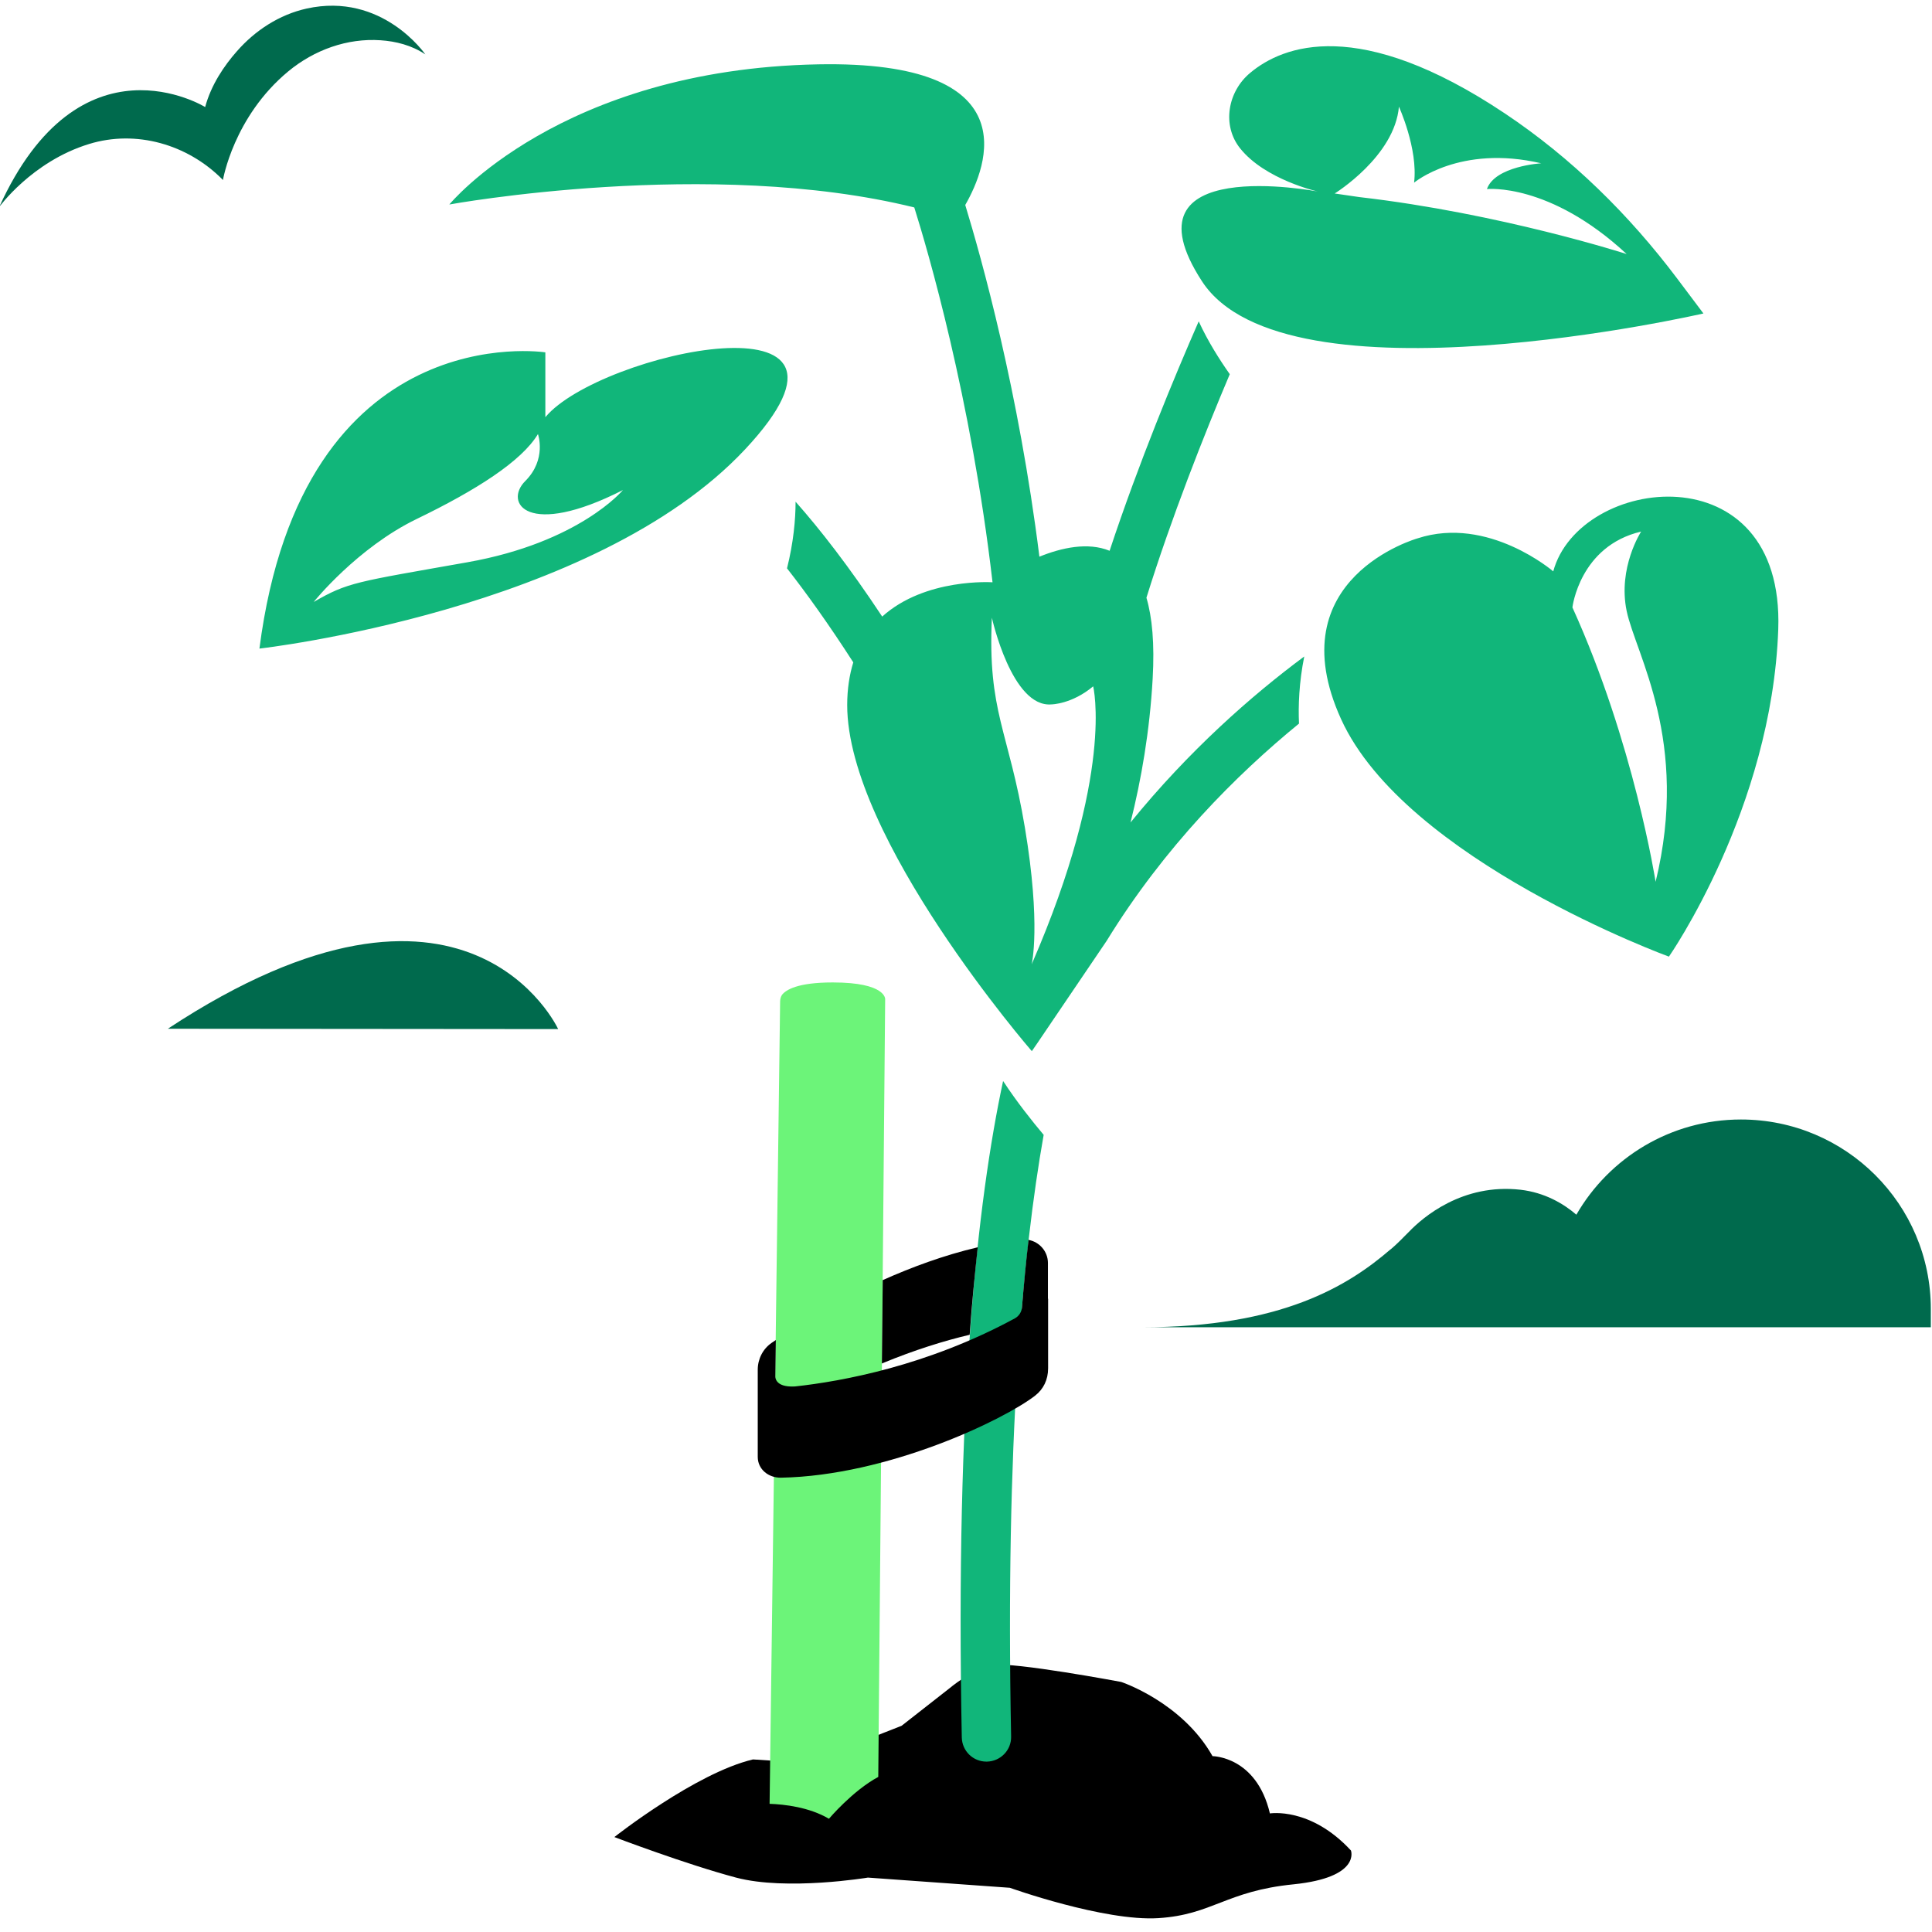 <svg width="100" height="100" viewBox="0 0 100 100" fill="none" xmlns="http://www.w3.org/2000/svg">
<rect x="0" y="0" width="100" height="100" fill="#333333" stroke="none"/>
<g clip-path="url(#clip0_5682_6427)">
<rect width="100" height="100" fill="white"/>
<path d="M31.8 95.086C31.8 95.086 35.996 91.773 38.974 91.068L41.774 91.246L46.667 89.326L49.118 87.407C49.118 87.407 50.344 86.362 51.39 86.183C52.437 86.005 58.036 87.058 58.036 87.058C58.036 87.058 61.185 88.103 62.76 90.898C62.76 90.898 65.032 90.898 65.73 93.863C65.73 93.863 67.831 93.514 69.925 95.782C69.925 95.782 70.453 97.175 66.955 97.532C63.457 97.88 62.76 99.104 59.96 99.282C57.16 99.46 52.267 97.711 52.267 97.711L44.923 97.184C44.923 97.184 40.727 97.88 38.098 97.184C35.477 96.487 31.8 95.086 31.8 95.086Z" fill="black"/>
<path d="M43.102 50.851C41.281 50.851 40.685 51.233 40.481 51.488C40.413 51.581 40.387 51.7 40.379 51.819L39.834 93.366C40.6 93.392 41.885 93.536 42.906 94.139C42.906 94.139 44.131 92.687 45.459 91.973L45.816 51.717C45.816 51.717 45.876 50.851 43.102 50.851Z" fill="#6CF479"/>
<path d="M71.984 64.664C72.316 64.384 72.614 64.07 72.921 63.764C73.644 63.008 75.695 61.241 78.699 61.581C79.95 61.725 80.92 62.294 81.592 62.872C83.286 59.933 86.468 57.945 90.111 57.945C95.54 57.945 99.939 62.337 99.939 67.757V68.699H59.117C66.325 68.699 69.78 66.559 71.976 64.664H71.984Z" fill="#006A4D"/>
<path d="M28.89 53.265C28.89 53.265 24.184 43.037 8.688 53.248L28.89 53.265Z" fill="#006A4D"/>
<path d="M-0.061 10.74C-0.061 10.74 1.641 8.362 4.611 7.453C7.045 6.705 9.7 7.47 11.496 9.271L11.539 9.321C11.539 9.321 12.083 6.043 14.925 3.69C16.262 2.585 17.972 1.965 19.699 2.084C20.474 2.135 21.308 2.339 22.014 2.815C22.014 2.815 19.793 -0.43 15.862 0.445C14.457 0.759 13.206 1.574 12.262 2.653C11.607 3.392 10.926 4.395 10.619 5.541C10.619 5.541 4.126 1.523 -0.052 10.74H-0.061Z" fill="#006A4D"/>
<path d="M51.918 55.962C50.582 62.197 49.442 72.629 49.782 89.932C49.799 90.629 50.361 91.181 51.059 91.181H51.084C51.79 91.164 52.352 90.586 52.335 89.881C52.037 74.642 52.931 64.882 54.02 58.74C53.441 58.052 52.633 57.041 51.927 55.962H51.918ZM80.401 29.578C80.401 29.578 77.031 26.673 73.38 27.863C73.38 27.863 66.087 29.91 69.415 37.224C72.742 44.529 86.383 49.515 86.383 49.515C86.383 49.515 91.71 41.879 92.042 32.577C92.374 23.275 81.728 24.601 80.392 29.587L80.401 29.578ZM85.694 45.642C85.694 45.642 84.571 38.447 81.388 31.439C81.388 31.439 81.762 28.262 84.945 27.514C84.945 27.514 83.728 29.383 84.196 31.626C84.664 33.868 87.472 38.353 85.694 45.642ZM88.162 16.216L86.809 14.416C84.315 11.103 81.337 8.172 77.89 5.87C70.334 0.824 66.402 2.353 64.709 3.772C63.543 4.74 63.236 6.49 64.189 7.679C65.483 9.302 68.206 9.913 68.206 9.913C68.206 9.913 57.892 7.917 62.215 14.56C66.538 21.203 88.17 16.225 88.17 16.225L88.162 16.216ZM72.401 5.505C72.401 5.505 73.406 7.696 73.193 9.455C73.193 9.455 75.559 7.467 79.771 8.452C79.771 8.452 77.38 8.597 76.963 9.786C76.963 9.786 80.197 9.438 84.196 13.15C84.196 13.15 77.669 11.043 70.368 10.202L69.083 10.015C69.083 10.015 72.197 8.096 72.41 5.505H72.401ZM28.227 21.585V18.238C28.227 18.238 15.657 16.284 13.428 33.571C13.428 33.571 30.745 31.617 38.566 23.258C46.387 14.9 31.026 18.238 28.235 21.585H28.227ZM24.193 29.103C18.389 30.131 18.015 30.131 16.236 31.158C16.236 31.158 18.483 28.355 21.572 26.86C24.661 25.365 27.001 23.87 27.844 22.468C27.844 22.468 28.312 23.777 27.188 24.898C26.065 26.019 27.282 27.888 32.243 25.365C32.243 25.365 29.997 28.075 24.193 29.103ZM58.513 42.584C59.075 40.341 59.509 37.844 59.662 35.125C59.764 33.316 59.637 31.948 59.339 30.938C60.624 26.809 62.326 22.502 63.653 19.368C63.126 18.62 62.521 17.669 62.045 16.633C60.802 19.47 58.939 23.955 57.433 28.508C56.309 28.049 54.948 28.347 53.799 28.814C52.727 20.226 50.795 13.345 49.961 10.61C51.127 8.58 53.246 3.126 42.353 3.33C28.984 3.585 23.257 10.585 23.257 10.585C23.257 10.585 36.745 8.121 47.323 10.737C47.987 12.844 50.267 20.574 51.373 30.139C51.373 30.139 47.893 29.901 45.663 31.914C43.936 29.306 42.438 27.387 41.179 25.968C41.179 26.894 41.068 28.092 40.736 29.417C41.732 30.691 42.881 32.288 44.166 34.284C43.97 34.922 43.851 35.652 43.851 36.493C43.851 43.382 53.407 54.408 53.407 54.408C53.407 54.408 53.51 54.264 53.688 54L57.279 48.7C60.275 43.824 63.994 40.103 67.236 37.453C67.194 36.552 67.236 35.329 67.508 33.979C64.785 36 61.543 38.846 58.513 42.575V42.584ZM53.399 49.914C53.399 49.914 53.892 47.893 53.05 42.847C52.208 37.801 51.11 36.858 51.34 31.974C51.34 31.974 52.369 36.646 54.429 36.459C54.429 36.459 55.475 36.45 56.582 35.525C56.582 35.525 57.705 40.01 53.399 49.914Z" fill="#11B67A"/>
<path d="M54.241 67.226V65.374C54.241 64.771 53.799 64.279 53.237 64.177C53.109 65.264 52.999 66.428 52.897 67.668C52.88 67.906 52.735 68.127 52.531 68.237C48.004 70.692 43.578 71.499 41.145 71.763C40.055 71.822 40.132 71.219 40.132 71.219L40.157 69.359C40.081 69.409 40.013 69.46 39.945 69.503C39.485 69.817 39.221 70.344 39.221 70.896V75.407C39.221 76.052 39.775 76.494 40.421 76.485C45.961 76.383 51.969 73.487 53.578 72.238C54.003 71.907 54.25 71.423 54.25 70.82V67.218L54.241 67.226ZM50.608 64.559C48.863 64.967 47.195 65.587 45.689 66.258L45.646 70.573C47.348 69.868 48.897 69.392 50.191 69.087C50.31 67.379 50.454 66.012 50.608 64.551V64.559Z" fill="black"/>
</g>
<defs>
<clipPath id="clip0_5682_6427">
<rect width="100" height="100" fill="white"/>
</clipPath>
</defs>
</svg>
